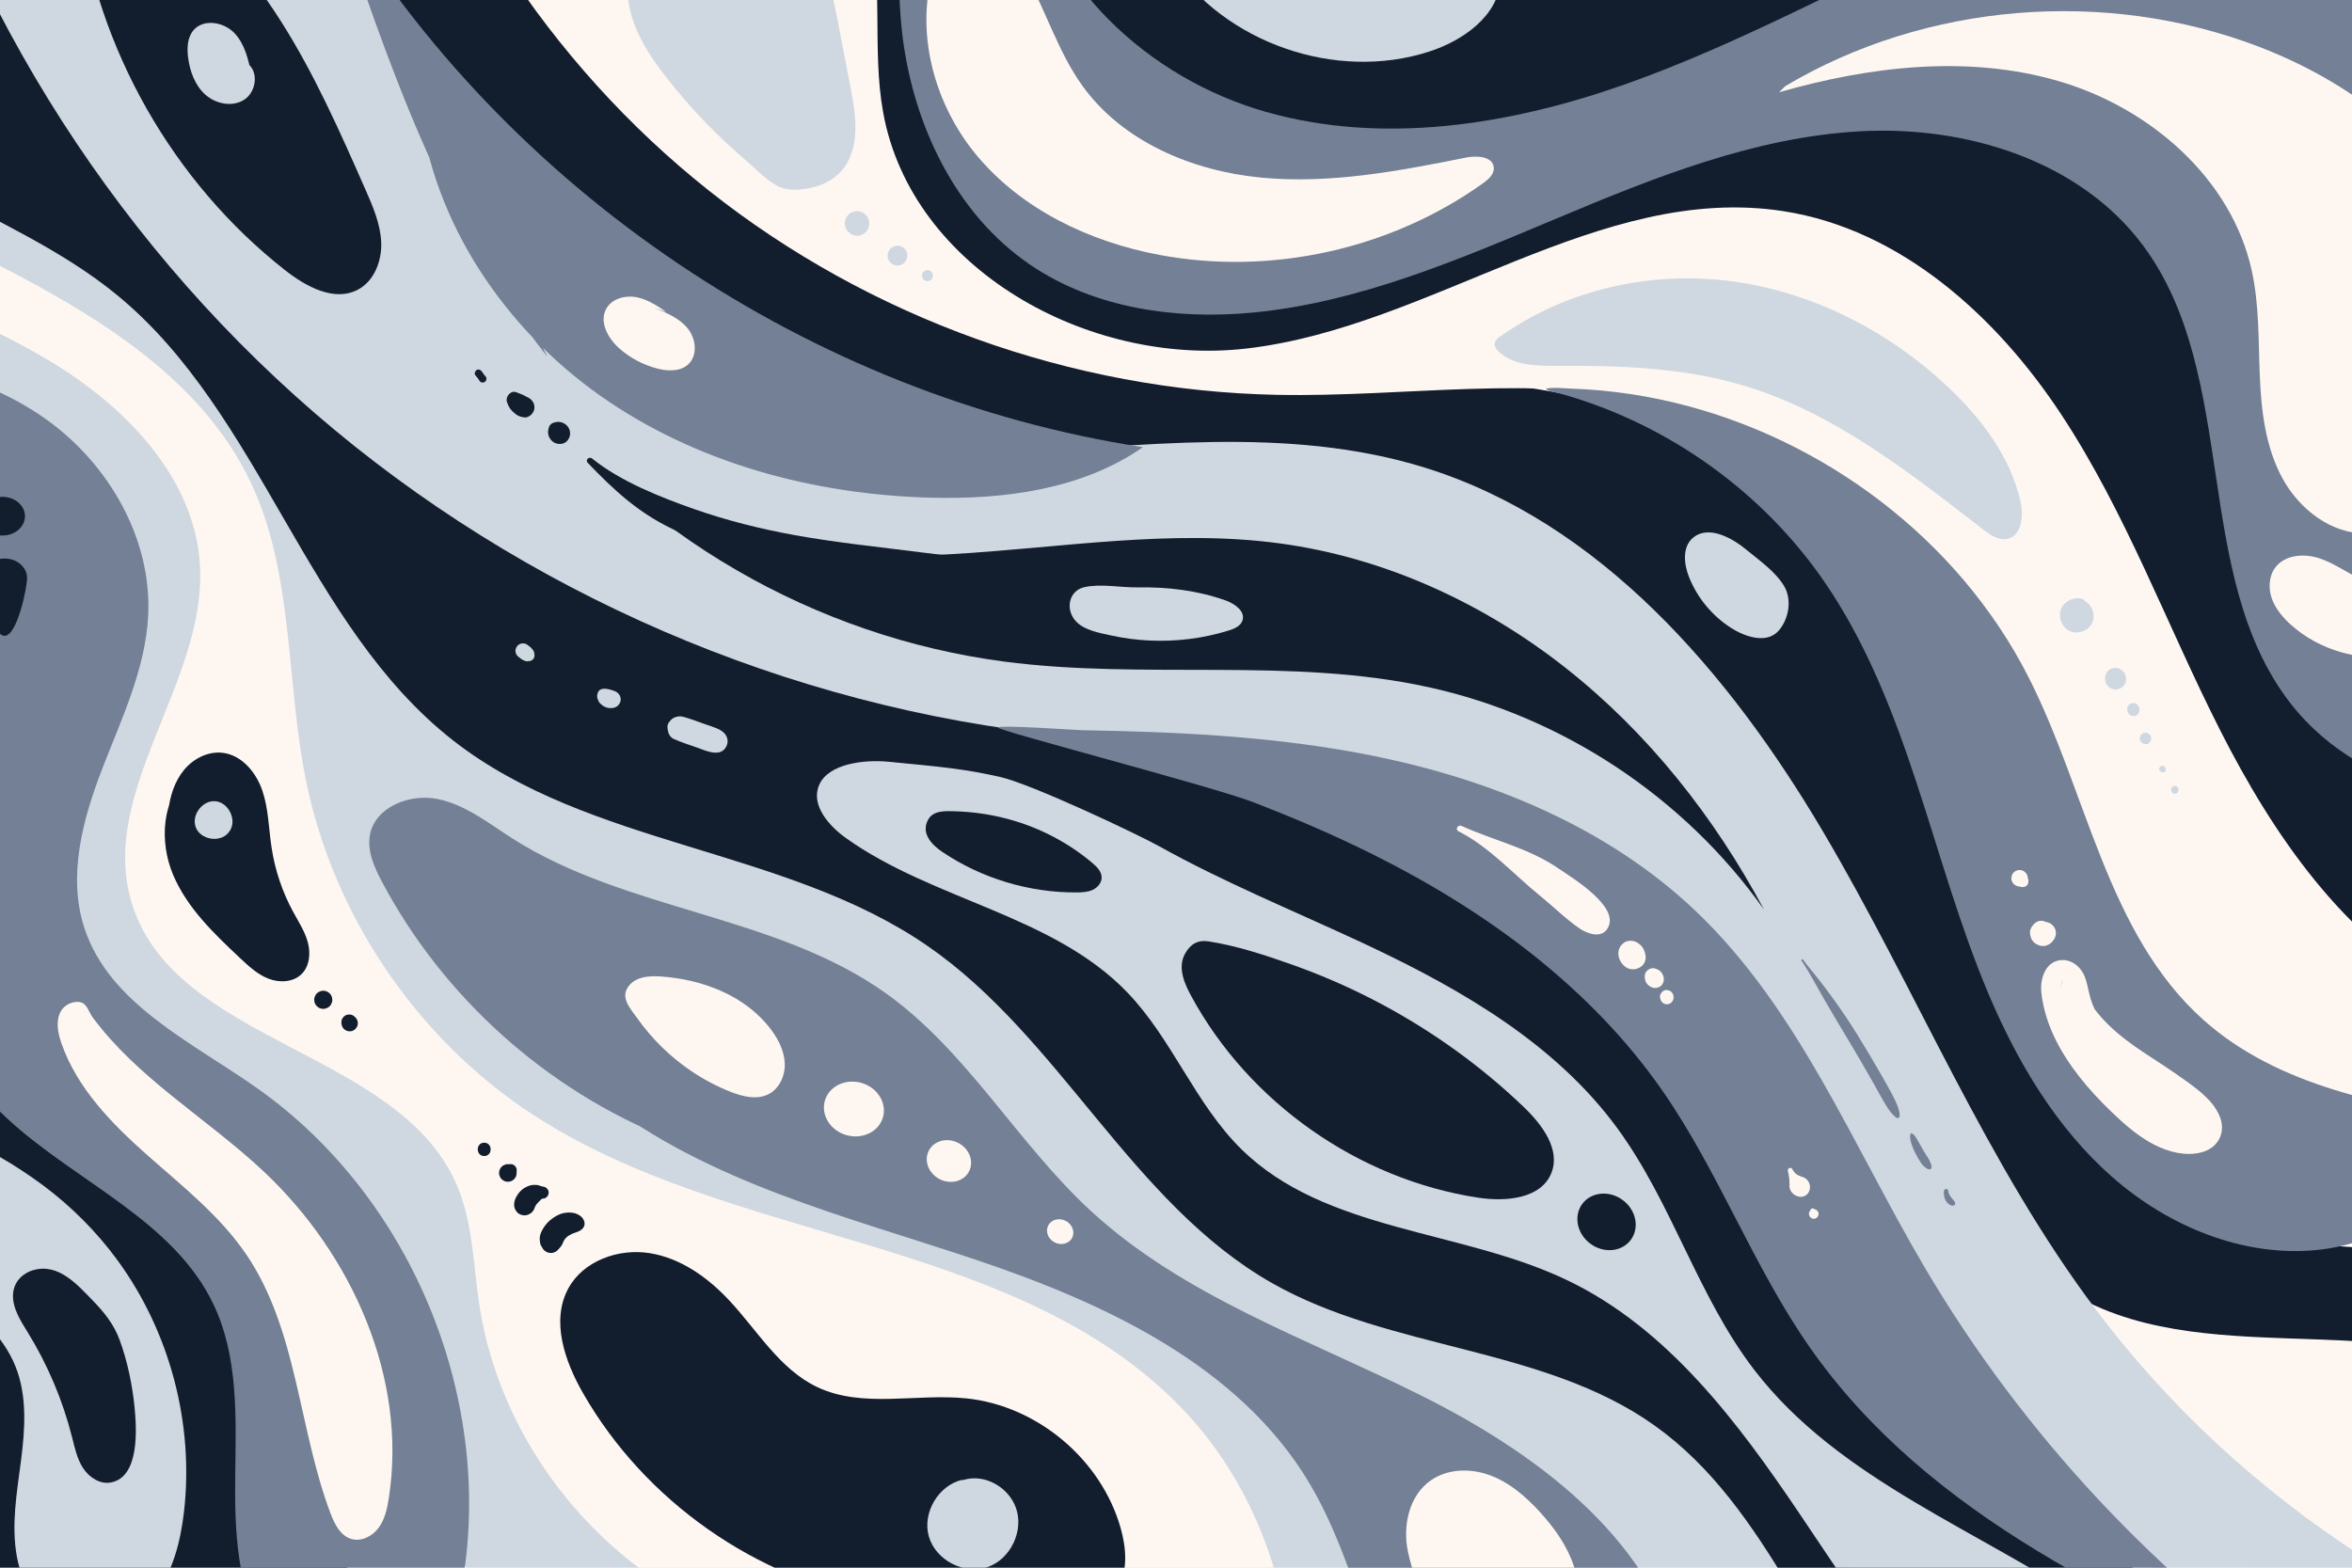 <svg xmlns="http://www.w3.org/2000/svg" xmlns:xlink="http://www.w3.org/1999/xlink" version="1.1" x="0px" y="0px" viewBox="0 0 750 500" style="enable-background:new 0 0 750 500;" xml:space="preserve" width="750px" height="500px">
<g id="BACKGROUND">
	<rect style="fill:#FFFFFF;" width="750" height="500"/>
</g>
<g id="OBJECTS">
	<g>
		<defs>
			<rect id="SVGID_1_" width="750" height="500"/>
		</defs>
		<clipPath id="SVGID_00000138558947535491504320000012531417893310032014_">
			<use xlink:href="#SVGID_1_" style="overflow:visible;"/>
		</clipPath>
		<g style="clip-path:url(#SVGID_00000138558947535491504320000012531417893310032014_);">
			<path style="fill: rgb(254, 247, 241);" d="M802.603,510.643c-28.202,7.261-59.121,3.355-84.631-10.692     c-25.51-14.047-45.343-38.086-54.286-65.801c-2.647-8.204-3.713-18.724,3.086-24.023c7.51-5.854,18.169-0.874,27.031,2.609     c12.176,4.786,25.604,6.345,38.553,4.477c9.545-1.377,19.011-4.584,28.603-3.583c14.376,1.5,26.204,12.235,34.273,24.227     c11.023,16.383,17.028,37.022,12.313,56.197c-4.715,19.175-21.822,35.751-41.564,36.156"/>
			<path style="fill: rgb(18, 29, 46);" d="M-34.812,346.543c3.743-9.675,15.623-13.223,25.988-13.636     c29.048-1.159,57.513,12.606,77.798,33.431s32.974,48.13,40.131,76.307c3.445,13.563,5.699,27.592,4.555,41.539     c-1.144,13.947-5.898,27.881-15.136,38.392c-17.449,19.853-48.299,23.798-73.138,14.762     c-24.838-9.036-44.378-28.759-59.809-50.218c-16.298-22.665-29.151-48.414-33.07-76.053c-3.92-27.64,1.846-57.336,19.324-79.105"/>
			<path style="fill: rgb(207, 216, 224);" d="M-22.802,138.785c-3.543-13.4-7.117-27.185-5.528-40.954c1.589-13.77,9.545-27.718,22.631-32.286     c11.415-3.984,24.364-0.06,34.165,7.018c9.801,7.078,17.134,16.966,24.61,26.467c55.393,70.391,126.502,127.056,201.886,175.435     s155.417,88.984,234.047,131.886c28.809,15.719,57.862,32.067,80.96,55.38c15.884,16.031,28.779,41.914,15.378,60.072     c-11.107,15.05-33.204,15.033-51.849,13.543c-61.362-4.903-122.723-9.807-184.085-14.71     c-20.638-1.649-41.946-3.488-60.208-13.242c-25.397-13.566-40.669-39.946-57.461-63.336     c-26.967-37.562-60.87-70.128-99.486-95.564c-20.144-13.268-42.149-25.147-56.459-44.565     c-14.31-19.418-17.965-49.509-0.557-66.207c-55.85-4.654-102.795-58.791-99.496-114.738"/>
			<path style="fill: rgb(207, 216, 224);" d="M31.32,198.214c-9.214-0.895-18.065,5.234-22.676,13.261c-4.611,8.027-5.668,17.605-5.627,26.862     c0.188,42.306,21.082,81.831,45.918,116.081c24.836,34.25,54.197,65.355,75.439,101.943     c17.59,30.298,31.367,66.121,62.185,82.785c32.939,17.81,77.25,5.337,100.738-23.826c23.488-29.163,27.451-71.024,15.7-106.578     c-11.751-35.554-37.473-65.192-67.382-87.721"/>
			<path style="fill: rgb(18, 29, 46);" d="M285.52,67.701c22.854,34.495,64.437,55.703,105.779,53.949     c47.291-2.007,90.126-31.405,137.408-33.611c35.496-1.656,71.425,13.182,95.408,39.403     c22.504,24.603,33.853,57.107,45.049,88.513c11.196,31.406,23.479,63.756,47.215,87.172     c23.736,23.416,62.261,35.264,91.208,18.717c24.125-13.791,35.122-42.555,40.913-69.734c9.368-43.968,9.745-90.192-1.987-133.59     c-11.732-43.397-35.924-83.814-70.674-112.334c-33.085-27.155-74.424-42.747-116.432-50.953s-85.024-9.434-127.809-10.638     c-15.083-0.424-30.166-0.849-45.25-1.273c-15.028-0.423-30.055-0.846-45.083-1.268c-15.028-0.423-30.055-0.846-45.083-1.269     c-15.083-0.424-30.166-0.849-45.25-1.273c-14.18-0.399-28.53-1.48-42.711-1.06c-8.076,0.239-16.44,1.678-23.361,6.081     c-6.007,3.822-10.204,9.648-12.892,16.166c-3.327,8.066-4.646,16.883-5.455,25.518c-1.16,12.384-0.94,24.779,1.301,37.036     c2.337,12.782,6.671,25.213,12.951,36.597c0.739,1.339,1.504,2.664,2.297,3.972C283.571,64.662,285.52,66.77,285.52,67.701z"/>
			<path style="fill: rgb(18, 29, 46);" d="M-56.325-40.058C-10.691-38.85,27.647-4.997,54.296,32.068     c26.649,37.064,46.369,79.456,78.369,112.012c55.015,55.971,136.586,74.073,212.528,93.878s157.135,48.476,198.668,115.068     c21.717,34.819,31.033,78.055,60.852,106.247c18.485,17.477,42.821,27.087,66.32,36.831     c23.499,9.744,47.565,20.565,64.427,39.613c16.862,19.047,24.517,48.61,11.31,70.352     c-49.145,12.241-104.441-4.812-138.155-42.606c-30.322-33.992-44.002-82.548-81.15-108.91     c-35.482-25.18-83.901-23.811-121.747-45.272c-44.868-25.443-67.587-78.423-110.072-107.674     c-45.427-31.277-107.575-31.458-151.065-65.377C97.502,199.511,83.492,132.051,37.369,94.138     C19.745,79.652-1.492,70.437-21.44,59.366C-41.387,48.295-60.962,34.44-71.612,14.265c-10.65-20.175-9.703-47.967,7.474-62.981"/>
			<path style="fill: rgb(18, 29, 46);" d="M43.599-82.963C83.43,18.748,172.994,99.601,278.237,128.852     c69.343,19.273,145.518,17.798,208.388,52.83c52.178,29.074,88.856,80.465,112.507,135.315     c15.495,35.936,28.788,77.176,62.899,96.359c44.707,25.142,107.154,1.114,148.437,31.554     c11.409,8.412,19.89,20.258,31.081,28.958c11.191,8.7,27.258,13.873,39.436,6.617c9.97-5.94,14.239-18.98,12.045-30.376     c-2.194-11.396-9.815-21.14-18.89-28.374c-52.079-41.515-137.063-4.991-191.374-43.54c-24.019-17.048-36.91-45.753-44.824-74.124     c-7.914-28.372-12.034-57.979-23.795-84.983c-20.954-48.11-66.826-84.534-118.434-94.039     c-53.539-9.861-109.207-0.693-161.756-14.914c-46.223-12.509-83.212-39.236-117.163-73.005     c-31.421-31.253-62.841-62.507-94.262-93.76C107.809-71.276,92.6-86.255,73.516-94.446s-43.209-8.121-58.731,5.675"/>
			<path style="fill: rgb(207, 216, 224);" d="M-35.744-88.965c21.5,85.138,69.722,163.321,136.153,220.746S251.177,225.61,338.53,234.566     c63.526,6.514,132.506,3.999,182.095,44.235c42.563,34.535,57.802,89.522,85.204,136.991     c50.096,86.782,154.954,138.471,254.295,125.351c-75.728-16.737-144.987-61.276-191.633-123.237     c-35.3-46.89-57.358-102.223-87.213-152.754c-29.855-50.532-70.96-98.652-127.02-116.031     c-43.811-13.582-90.902-6.719-136.704-4.259c-45.802,2.46-95.623-1.013-130.773-30.481     c-43.814-36.73-51.152-101.674-86.329-146.744C56.098-89.189-22.345-103.86-93.636-114.53"/>
			<path style="fill: rgb(254, 247, 241);" d="M121.335-100.988C137.419-37.65,174.776,20.089,225.958,60.72s115.89,63.915,181.226,65.213     c40.881,0.812,82.429-6.647,122.306,2.392c37.177,8.427,70.814,31.544,92.005,63.231c30.031,44.904,36.896,106.69,80.36,138.771     c26.393,19.481,61.923,23.441,94.041,16.77c32.118-6.671,61.42-22.932,88.819-40.97c-25.445,27.723-71.122,28.816-104.213,10.899     s-55.557-50.604-72.573-84.167c-17.016-33.563-29.978-69.339-50.697-100.752s-51.272-58.945-88.452-64.743     c-58.871-9.181-112.213,37.01-171.407,43.81c-50.336,5.782-106.639-25.353-115.735-75.197     c-3.766-20.634,0.462-42.342-5.082-62.572c-7.739-28.238-33.644-48.578-61.486-57.638c-27.842-9.06-57.745-8.711-87.021-8.272"/>
			<path style="fill: rgb(254, 247, 241);" d="M-98.302,12.591c19.947,32.993,56.72,51.179,91.14,68.547     c34.42,17.368,70.604,37.847,87.096,72.696c13.82,29.203,11.193,63.22,17.587,94.889c8.714,43.159,35.278,82.43,72.094,106.58     c63.079,41.377,151.173,38.596,204.941,91.511c41.782,41.119,49.9,112.096,18.48,161.586     c2.111-22.294-11.856-43.773-30.407-56.317c-18.551-12.544-41.054-17.661-63.157-21.259     c-22.103-3.599-44.655-5.994-65.568-14.001c-42.137-16.134-74.249-55.988-81.053-100.592     c-1.956-12.826-2.033-26.192-7.122-38.126c-18.445-43.248-90.081-45.135-103.734-90.126     c-10.773-35.498,23.679-70.247,21.79-107.295c-1.438-28.207-23.79-51.116-48.03-65.612c-24.24-14.496-51.652-23.548-74.531-40.11     s-41.272-44.197-35.331-71.809"/>
			<path style="fill: rgb(115, 128, 149);" d="M287.613,9.988c3.235,29.142,16.856,58.221,41.154,74.632     c20.362,13.752,46.202,17.404,70.663,15.081c33.7-3.2,65.41-16.783,96.621-29.891c31.211-13.107,63.291-26.078,97.092-27.934     c33.801-1.857,70.183,9.354,90.326,36.561c30.728,41.505,15.224,105.013,46.873,145.819     c23.882,30.792,70.038,38.479,106.259,24.107c36.22-14.372,62.871-46.887,78.499-82.583     c17.366-39.666,22.543-86.203,6.193-126.298c-21.338-52.328-76.597-85.479-132.695-92.297     c-56.098-6.818-112.721,9.069-164.379,31.979C588.713-5.09,554.644,14.049,518.014,26.959     c-36.63,12.91-76.969,19.329-114.331,8.723c-37.362-10.607-70.699-41.107-76.19-79.556c-1.385-9.7-1.069-20.146-5.588-29.098     c-2.285-4.527-5.685-7.912-10.541-9.573c-3.338-1.141-7.96-1.93-11.192-0.021c-5.452,3.22-4.67,12.925-5.396,18.271     c-0.717,5.282-2.193,10.429-3.283,15.641c-1.24,5.929-2.291,11.898-3.088,17.903c-1.593,11.997-2.172,24.155-1.219,36.23     C287.304,6.984,287.446,8.488,287.613,9.988z"/>
			<path style="fill: rgb(115, 128, 149);" d="M213.135,363.129c-38.824-15.436-71.831-45.047-91.375-81.974     c-2.461-4.65-4.778-9.838-3.766-15.001c1.739-8.877,12.741-13.117,21.603-11.303c8.862,1.815,16.208,7.733,23.836,12.596     c36.36,23.179,83.895,24.299,119.012,49.322c25.86,18.427,41.832,47.623,65.13,69.197c29.64,27.447,69.134,40.941,105.285,58.967     c36.151,18.027,72.217,44.45,82.736,83.453c3.974,14.736,3.452,31.891-6.418,43.533c-12.915,15.234-37.848,15.198-54.709,4.495     c-16.861-10.703-27.027-29.279-34.273-47.889c-7.246-18.61-12.386-38.223-22.599-55.386     c-22.339-37.539-65.092-57.486-106.507-71.378c-41.415-13.892-85.32-24.569-119.696-51.521"/>
			<path style="fill: rgb(115, 128, 149);" d="M-54.116,115.052c24.309-0.832,49.379,4.681,69.118,18.893     c19.739,14.212,33.368,37.835,32.253,62.132c-0.792,17.258-8.565,33.287-14.77,49.411c-6.205,16.124-10.95,34.062-5.585,50.485     c7.962,24.372,34.34,36.413,55.271,51.221c49.624,35.11,76.037,100.245,64.882,160.001c-2.043,10.944-5.783,22.49-14.8,29.02     c-14.775,10.698-37.127,1.969-46.989-13.377c-9.861-15.346-10.506-34.683-10.253-52.923c0.253-18.24,0.933-37.287-6.877-53.772     c-12.762-26.938-43.817-39.079-65.72-59.296c-28.922-26.695-41.253-70.046-30.711-107.967     c4.499-16.183,12.827-31.569,13.55-48.35c0.75-17.428-6.979-34.37-17.905-47.969c-10.926-13.599-24.915-24.35-38.76-34.963"/>
			<path style="fill: rgb(207, 216, 224);" d="M37.462,401.943c16.704,22.852,24.435,52.088,21.21,80.21c-1.102,9.607-3.587,19.396-9.594,26.974     c-6.006,7.578-16.177,12.445-25.526,9.975c-9.867-2.607-16.327-12.562-18.169-22.6c-1.842-10.038-0.025-20.332,1.289-30.452     c1.314-10.121,2.065-20.748-1.726-30.223c-4.074-10.181-12.829-17.659-21.56-24.292c-9-6.837-18.9-13.6-24.639-23.628     c-3.953-6.907-5.58-15.633,1.318-21.23c6.045-4.905,14.948-5.538,22.34-4.327c10.09,1.652,19.655,7.537,27.936,13.266     c9.248,6.398,17.573,14.14,24.557,22.958C35.773,399.68,36.629,400.803,37.462,401.943z"/>
			<path style="fill: rgb(207, 216, 224);" d="M436.861,301.848c29.8,14.08,59.345,31.355,78.832,57.936     c17.51,23.883,25.688,53.681,43.732,77.164c27.236,35.445,72.266,51.194,109.168,76.42c8.884,6.073,17.618,13.058,22.566,22.615     c4.948,9.557,5.197,22.269-1.989,30.28c-5.69,6.343-14.974,8.576-23.411,7.382c-8.437-1.194-16.163-5.377-23.193-10.192     c-29.274-20.045-48.771-51.056-68.597-80.479c-19.826-29.423-42.107-59.234-74.088-74.597     c-34.041-16.352-77.164-15.398-104.077-41.891c-14.665-14.436-21.974-34.962-36.201-49.83     c-23.76-24.831-61.849-29.397-89.832-49.35c-5.583-3.981-11.284-10.611-8.58-16.913c2.992-6.973,14.674-8.178,22.226-7.435     c16.688,1.642,23.161,2.116,35.292,4.788c10.005,2.203,43.949,18.268,51.017,22.208c10.2,5.685,20.733,10.746,31.344,15.612     c10.593,4.857,21.273,9.522,31.842,14.432C434.229,300.61,435.546,301.226,436.861,301.848z"/>
			<path style="fill: rgb(254, 247, 241);" d="M567.293,29.432c28.981-8.304,60.225-12.006,89.165-3.56c28.94,8.446,55.026,30.894,61.549,60.327     c2.437,10.995,2.125,22.379,2.591,33.631c0.466,11.252,1.822,22.806,7.207,32.697c5.385,9.891,15.6,17.834,26.86,17.622     c9.333-0.175,17.793-5.786,24.147-12.624c20.674-22.249,22.604-57.918,9.26-85.201c-13.344-27.283-39.547-46.641-67.919-57.479     C671.403-3.779,614.14,0.787,569.291,27.468L567.293,29.432z"/>
			<path style="fill: rgb(254, 247, 241);" d="M299.139,14.164c-2.039-6.778-4.1-13.841-2.991-20.832c1.11-6.991,6.397-13.861,13.461-14.317     c7.847-0.506,13.975,6.594,17.777,13.476c6.3,11.406,10.124,24.192,17.711,34.785c12.824,17.907,35.036,27.231,56.959,29.356     c21.923,2.125,43.917-2.059,65.512-6.39c3.466-0.695,8.468-0.339,8.771,3.184c0.182,2.116-1.701,3.778-3.428,5.014     c-29.448,21.074-67.624,29.528-103.216,22.857c-22.237-4.168-43.929-14.477-58.369-31.893     c-14.44-17.417-20.495-42.508-12.102-63.518"/>
			<path style="fill: rgb(18, 29, 46);" d="M320.144,210.994c44.951,5.911,91.274-1.546,135.551,8.208     c42.692,9.405,81.556,35.205,106.798,70.897c-15.786-29.527-36.969-56.376-63.268-77.097     c-26.299-20.722-57.812-35.169-90.99-39.671c-34.968-4.744-70.359,1.499-105.593,3.454c-15.254,0.847-30.626,0.76-45.791-1.251     c-14.979-1.986-29.822-5.91-43.294-12.864c-1.616-0.834-6.053-4.203-8.038-2.285c-1.341,1.296,4.571,4.862,5.735,5.745     c6.023,4.571,12.274,8.84,18.719,12.793c12.892,7.906,26.561,14.545,40.744,19.796c14.181,5.25,28.877,9.113,43.816,11.465     C316.399,210.477,318.27,210.747,320.144,210.994z"/>
			<path style="fill: rgb(18, 29, 46);" d="M90.913,86.181c6.668,5.234,15.663,10.16,23.17,6.223c5.242-2.749,7.707-9.161,7.474-15.076     c-0.233-5.915-2.659-11.494-5.045-16.911c-8.059-18.29-16.161-36.66-26.864-53.539C78.944-10.002,65.45-25.464,48.467-36.003     c-5.136-3.187-11.395-6.284-17.57-4.472c-4.297,1.261-7.675,4.222-6.806,8.901c0.907,4.882,2.155,9.768,3.164,14.642     c1.158,5.592,2.594,11.127,4.297,16.579C34.93,10.47,39.354,20.966,44.72,30.954C50.108,40.982,56.445,50.5,63.633,59.327     c7.185,8.824,15.221,16.958,23.993,24.206C88.711,84.43,89.806,85.312,90.913,86.181z"/>
			<path style="fill: rgb(18, 29, 46);" d="M348.342,275.248c1.443,1.222,2.947,2.737,2.951,4.629c0.003,1.715-1.308,3.219-2.865,3.938     c-1.557,0.719-3.325,0.802-5.04,0.815c-15.181,0.114-30.364-4.464-42.952-12.949c-3.416-2.303-6.883-6.004-4.432-10.332     c1.668-2.946,5.635-2.684,8.547-2.595c10.162,0.31,20.157,2.66,29.317,7.1C339.056,268.368,343.94,271.52,348.342,275.248z"/>
			<path style="fill: rgb(18, 29, 46);" d="M485.913,353.094c5.831,5.591,11.773,13.5,8.793,21.008c-3.278,8.256-14.524,9.226-23.307,7.892     c-38.177-5.8-73.063-30.287-91.492-64.22c-2.216-4.08-4.514-9.189-1.99-13.661c1.718-3.045,4.066-4.406,7.5-3.869     c8.928,1.396,17.893,4.347,26.391,7.346c8.801,3.106,17.391,6.81,25.694,11.071c8.303,4.261,16.32,9.08,23.976,14.419     c7.693,5.365,15.02,11.254,21.901,17.626C484.229,351.494,485.074,352.29,485.913,353.094z"/>
			<path style="fill: rgb(18, 29, 46);" d="M517.445,382.741c4.277,3.164,5.436,8.848,2.589,12.696c-2.847,3.848-8.622,4.402-12.898,1.238     c-4.277-3.164-5.436-8.849-2.589-12.696C507.393,380.131,513.168,379.577,517.445,382.741z"/>
			<path style="fill: rgb(254, 247, 241);" d="M274.63,345.363c5.122,1.436,8.228,6.336,6.936,10.945c-1.292,4.609-6.492,7.181-11.615,5.745     c-5.123-1.436-8.228-6.336-6.936-10.945C264.307,346.499,269.507,343.927,274.63,345.363z"/>
			
				<ellipse transform="matrix(0.462 -0.887 0.887 0.462 -165.492 467.614)" style="fill: rgb(254, 247, 241);" cx="302.512" cy="370.153" rx="6.494" ry="7.218"/>
			<path style="fill: rgb(254, 247, 241);" d="M339.849,389.396c2.102,1.094,3.007,3.513,2.023,5.404c-0.984,1.891-3.485,2.537-5.587,1.443     c-2.102-1.094-3.007-3.513-2.023-5.404C335.247,388.948,337.748,388.302,339.849,389.396z"/>
			<path style="fill: rgb(115, 128, 149);" d="M133.74,33.938c4.417,37.055,27.098,70.677,57.579,92.205     c30.481,21.529,68.113,31.603,105.417,32.586c23.592,0.622,48.335-2.633,67.71-16.109     C258.596,126.363,161.358,60.859,106.522-31.127c17.053,50.903,34.714,102.949,68.095,144.992"/>
			<path style="fill: rgb(115, 128, 149);" d="M437.316,240.953c38.059,7.605,75.463,22.972,103.546,49.761     c32.607,31.104,49.885,74.445,72.737,113.284c31.397,53.363,74.681,99.688,125.792,134.63     c-60.664-26.141-124.48-54.783-162.316-108.931c-18.053-25.835-29.035-56.069-47.044-81.935     c-22.797-32.744-56.015-57.127-91.696-74.979c-12.664-6.336-25.693-11.92-38.909-16.996c-13.187-5.066-81.696-22.847-81.19-23.75     c0.501-0.894,25.591,0.839,26.75,0.858c14.668,0.248,29.338,0.707,43.972,1.769c14.543,1.055,29.054,2.709,43.401,5.339     C434.014,240.307,435.666,240.623,437.316,240.953z"/>
			<path style="fill: rgb(115, 128, 149);" d="M646.754,215.783c18.765,36.797,25.002,81.845,55.764,109.411     c23.908,21.424,57.504,27.357,89.205,32.419c-6.711,22.752-29.399,38.765-53.009,41.068c-23.61,2.303-47.343-7.607-65.16-23.268     c-17.817-15.661-30.255-36.624-39.489-58.475c-9.234-21.851-15.517-44.808-22.941-67.338     c-7.424-22.53-16.132-44.92-29.629-64.428c-8.208-11.864-18.185-22.487-29.427-31.523c-11.313-9.093-23.912-16.588-37.316-22.158     c-3.713-1.543-7.487-2.938-11.312-4.178c-1.913-0.62-3.837-1.201-5.774-1.743c-1.462-0.409-3.635-0.585-4.803-1.597     c2.684-0.532,5.951-0.099,8.704-0.001c3.1,0.11,6.198,0.312,9.286,0.603c6.134,0.577,12.234,1.506,18.264,2.767     c11.995,2.508,23.711,6.331,34.904,11.317c11.284,5.027,22.041,11.237,32.037,18.494c9.915,7.199,19.085,15.433,27.256,24.566     c8.219,9.187,15.426,19.286,21.344,30.103C645.378,213.133,646.076,214.453,646.754,215.783z"/>
			<path style="fill: rgb(207, 216, 224);" d="M550.65,89.512c26.143,3.089,50.827,15.521,70.073,33.483     c10.874,10.149,20.359,22.555,23.598,37.072c1.008,4.517,0.395,10.702-4.106,11.778c-2.833,0.678-5.581-1.209-7.884-2.993     c-23.67-18.345-47.852-37.423-76.562-45.943c-19.322-5.734-39.758-6.372-59.912-6.226c-5.679,0.041-12.41-0.085-17.076-3.797     c-1.018-0.81-2.417-2.011-2.132-3.468c0.294-1.502,2.227-2.432,3.372-3.217c2.804-1.92,5.714-3.685,8.708-5.291     c5.992-3.215,12.322-5.793,18.839-7.731c6.537-1.943,13.264-3.244,20.051-3.902c6.823-0.661,13.71-0.674,20.535-0.031     C548.988,89.326,549.82,89.414,550.65,89.512z"/>
			<path style="fill: rgb(207, 216, 224);" d="M664.667,191.619c2.538,1.224,3.694,4.679,2.425,7.195c-1.269,2.516-4.709,3.644-7.233,2.391     c-2.524-1.253-3.708-4.65-2.533-7.211c1.175-2.561,4.497-3.881,7.119-2.848"/>
			<path style="fill: rgb(207, 216, 224);" d="M212.614,24.875c-5.517-7.043-10.644-14.808-12.094-23.636     c-2.155-13.12,5.073-27.238,16.977-33.16c11.905-5.922,27.525-3.17,36.689,6.464c8.218,8.64,10.813,21.038,13.066,32.748     c1.32,6.861,2.639,13.722,3.959,20.582c1.6,8.318,3.043,17.567-1.469,24.737c-2.628,4.176-7.108,6.594-11.87,7.445     c-3.556,0.635-7.232,0.86-10.466-1.004c-3.47-1.999-6.369-5.17-9.4-7.748c-4.405-3.746-8.631-7.702-12.661-11.849     C220.847,34.825,216.594,29.957,212.614,24.875z"/>
			<path style="fill: rgb(18, 29, 46);" d="M280.197,510.478c-39.051-6.812-74.563-31.718-94.266-66.116     c-5.855-10.221-10.326-23.103-4.696-33.451c4.8-8.822,16.012-12.811,25.93-11.232s18.566,7.778,25.416,15.123     c9.01,9.662,16.071,21.927,28.006,27.59c14.493,6.877,31.616,1.962,47.573,3.612c22.649,2.342,43.041,19.511,49.209,41.429     c1.794,6.376,2.361,13.604-1.041,19.287c-2.722,4.548-7.564,7.394-12.444,9.462c-24.532,10.398-55.115,4.387-73.887-14.522"/>
			<path style="fill: rgb(18, 29, 46);" d="M70.751,296.529c-11.994-8.282-18.835-23.463-17.095-37.934c0.562-4.675,2.015-9.368,5.007-13.005     c2.991-3.637,7.703-6.058,12.377-5.486c6.091,0.746,10.64,6.246,12.616,12.055c1.976,5.809,2.016,12.07,2.934,18.137     c1.087,7.188,3.437,14.184,6.91,20.571c1.725,3.171,3.745,6.246,4.673,9.735c0.927,3.488,0.535,7.603-2.055,10.117     c-2.682,2.602-7.03,2.779-10.511,1.42c-3.481-1.359-6.298-3.974-9.022-6.532c-8.379-7.867-16.975-16.078-21.417-26.679     c-4.442-10.601-3.596-24.318,5.084-31.853"/>
			<path style="fill: rgb(254, 247, 241);" d="M84.2,373.733c28.139,26.491,45.725,65.905,39.782,104.092c-0.516,3.318-1.252,6.725-3.236,9.433     c-1.985,2.708-5.53,4.536-8.745,3.569c-3.488-1.049-5.336-4.777-6.621-8.185c-10.244-27.174-10.511-58.397-26.785-82.449     c-8.437-12.469-20.511-21.916-31.774-31.906c-11.263-9.99-22.214-21.223-27.192-35.431c-1.161-3.313-1.939-7.119-0.295-10.221     c1.15-2.171,4.039-3.569,6.455-2.954c1.965,0.5,2.618,3.252,3.72,4.745c3.513,4.76,7.507,9.146,11.758,13.254     c8.614,8.324,18.226,15.512,27.578,22.967C74.103,364.838,79.3,369.121,84.2,373.733z"/>
			<path style="fill: rgb(254, 247, 241);" d="M232.875,348.193c3.918,1.554,8.478,2.696,12.225,0.766c3.45-1.777,5.278-5.88,5.143-9.759     c-0.135-3.879-1.945-7.527-4.247-10.651c-7.997-10.851-21.792-16.182-35.239-17.113c-3.964-0.274-8.815,0.044-10.897,4.046     c-1.696,3.259,1.531,6.715,3.293,9.201c4.743,6.693,10.671,12.504,17.489,17.069     C224.478,344.321,228.583,346.491,232.875,348.193z"/>
			<path style="fill: rgb(254, 247, 241);" d="M730.517,199.263c-2.587-2.333-4.927-5.076-6.084-8.362c-1.157-3.286-0.963-7.192,1.15-9.961     c3.121-4.091,9.292-4.476,14.166-2.826c4.874,1.65,9.06,4.865,13.776,6.922c5.577,2.432,11.835,3.205,17.033,6.51     c3.785,2.407,7.582,6.727,4.854,11.303c-5.379,9.023-20.548,7.564-28.972,5.138C740.575,206.299,735.057,203.356,730.517,199.263     z"/>
			<path style="fill: rgb(254, 247, 241);" d="M208.564,98.167c3.928,1.574,8.029,3.273,10.706,6.551c2.677,3.277,3.297,8.649,0.176,11.507     c-2.52,2.308-6.422,2.192-9.735,1.353c-4.481-1.135-8.686-3.346-12.161-6.394c-3.629-3.182-6.561-8.451-4.246-12.686     c1.745-3.194,5.927-4.386,9.509-3.739c3.581,0.647,6.711,2.736,9.725,4.777"/>
			<path style="fill: rgb(207, 216, 224);" d="M373.241-12.249c17.344,25.998,52.754,38.318,82.49,28.699     c10.88-3.519,22.042-11.419,22.808-22.829c0.755-11.244-9.048-20.568-19.369-25.094c-21.428-9.396-46.067-5.435-69.097-1.305"/>
			<path style="fill: rgb(18, 29, 46);" d="M7.957,164.635c0,3.406-3.209,6.167-7.167,6.167c-3.958,0-7.167-2.761-7.167-6.167     c0-3.406,3.209-6.167,7.167-6.167C4.749,158.468,7.957,161.229,7.957,164.635z"/>
			<path style="fill: rgb(18, 29, 46);" d="M8.624,184.301c0,3.406-3.209,18.5-7.167,18.5s-7.167-15.094-7.167-18.5     c0-3.406,3.209-6.167,7.167-6.167S8.624,180.896,8.624,184.301z"/>
			<g>
				<g>
					<path style="fill: rgb(115, 128, 149);" d="M574.448,306.384c2.734,4.023,4.973,8.423,7.418,12.634c2.495,4.298,5.039,8.569,7.603,12.827       c2.524,4.193,4.979,8.429,7.4,12.682c1.21,2.126,2.352,4.295,3.582,6.408c1.144,1.965,2.417,4.213,4.286,5.567       c0.431,0.312,1.061-0.107,1.046-0.6c-0.068-2.318-1.306-4.681-2.35-6.709c-1.082-2.103-2.291-4.151-3.457-6.207       c-2.453-4.328-5.006-8.596-7.624-12.826c-2.578-4.167-5.307-8.251-8.203-12.203c-1.404-1.915-2.824-3.815-4.284-5.688       c-1.624-2.082-3.361-4.04-4.905-6.186C574.741,305.779,574.231,306.064,574.448,306.384L574.448,306.384z"/>
				</g>
			</g>
			<g>
				<g>
					<path style="fill: rgb(115, 128, 149);" d="M609.257,361.62c-0.347,0.977-0.089,2.092,0.253,3.164c0.352,1.106,0.811,2.204,1.354,3.229       c0.51,0.964,1.05,1.923,1.661,2.827c0.357,0.528,0.757,1.02,1.264,1.408c0.413,0.316,0.95,0.747,1.502,0.726       c0.28-0.01,0.513-0.186,0.595-0.453c0.146-0.474-0.063-1.057-0.229-1.503c-0.202-0.544-0.44-1.065-0.763-1.563       c-0.596-0.918-1.186-1.836-1.722-2.791c-0.518-0.923-1.044-1.843-1.573-2.761c-0.277-0.482-0.534-0.982-0.866-1.43       c-0.155-0.209-0.319-0.396-0.513-0.565c-0.061-0.026-0.122-0.052-0.183-0.077c0.049-0.029,0.047-0.06-0.004-0.092       c-0.12-0.126-0.223-0.179-0.386-0.278C609.491,361.366,609.313,361.462,609.257,361.62L609.257,361.62z"/>
				</g>
			</g>
			<g>
				<g>
					<path style="fill: rgb(115, 128, 149);" d="M619.87,379.912c-0.096,0.964,0.056,2.038,0.517,2.895c0.238,0.443,0.556,0.838,0.936,1.167       c0.214,0.186,0.352,0.25,0.608,0.356c-0.041-0.017-0.081-0.034-0.121-0.051c0.034,0.019,0.069,0.038,0.103,0.056       c0.044,0.023,0.087,0.045,0.132,0.066c0.383,0.182,0.753,0.181,1.135,0.004c0.175-0.081,0.329-0.339,0.306-0.533       c-0.038-0.315-0.129-0.598-0.348-0.841c-0.038-0.042-0.083-0.085-0.124-0.124c-0.09-0.086,0.018,0.014,0.033,0.056       c-0.049-0.139-0.189-0.284-0.286-0.387c-0.136-0.144-0.265-0.292-0.397-0.44c0.292,0.327-0.161-0.206-0.108-0.142       c-0.025-0.03-0.051-0.059-0.076-0.09c-0.019-0.023-0.037-0.046-0.056-0.069c-0.047-0.059-0.025-0.03,0.067,0.087       c-0.015-0.042-0.062-0.085-0.087-0.121c-0.223-0.321-0.445-0.65-0.611-1.005c-0.021-0.045-0.096-0.163,0.001,0.011       c-0.024-0.042-0.037-0.093-0.054-0.138c-0.035-0.093-0.061-0.186-0.085-0.282c-0.023-0.095-0.042-0.191-0.059-0.287       c-0.014-0.081-0.013-0.109-0.003-0.011c-0.006-0.059-0.012-0.118-0.017-0.178c-0.03-0.366-0.302-0.721-0.703-0.703       C620.161,379.227,619.909,379.518,619.87,379.912L619.87,379.912z"/>
				</g>
			</g>
			<g>
				<g>
					<path style="fill: rgb(254, 247, 241);" d="M465.059,265.116c9.82,4.961,17.717,13.873,26.217,20.745       c4.145,3.351,8.092,7.335,12.493,10.322c2.238,1.519,6.519,3.1,8.59,0.308c5.087-6.855-11.048-16.512-15.348-19.469       c-9.563-6.576-20.56-8.894-30.959-13.606C464.919,262.902,463.913,264.537,465.059,265.116L465.059,265.116z"/>
				</g>
			</g>
			<g>
				<g>
					<path style="fill: rgb(254, 247, 241);" d="M516.161,305.098c0.298,1.413,1.353,2.872,2.598,3.563c2.518,1.397,6.171-0.326,6.003-3.445       c-0.077-1.44-0.702-3.094-1.892-4.024c-0.723-0.565-1.365-0.978-2.305-1.104c-0.856-0.115-1.812-0.006-2.56,0.476       C516.441,301.573,515.778,303.286,516.161,305.098L516.161,305.098z"/>
				</g>
			</g>
			<g>
				<g>
					<path style="fill: rgb(254, 247, 241);" d="M524.518,312.184c0.138,0.835,0.505,1.559,1.174,2.099c0.833,0.673,1.711,1.013,2.793,0.738       c0.48-0.122,0.905-0.323,1.258-0.676c0.982-0.982,1.054-2.513,0.379-3.687c-0.304-0.529-0.714-0.998-1.248-1.31       c-0.312-0.182-0.729-0.306-1.081-0.44c-0.865-0.328-1.967,0.061-2.591,0.685C524.478,310.319,524.359,311.219,524.518,312.184       L524.518,312.184z"/>
				</g>
			</g>
			<g>
				<g>
					<path style="fill: rgb(254, 247, 241);" d="M530.461,316.011c-0.022,0.015-0.043,0.029-0.065,0.044c-0.795,0.535-1.26,1.473-0.99,2.433       c0.074,0.264,0.188,0.528,0.32,0.768c0.434,0.786,1.519,1.253,2.388,0.972c0.897-0.29,1.54-1.077,1.552-2.039       c0.004-0.281-0.045-0.572-0.106-0.846c-0.1-0.45-0.419-0.846-0.772-1.119c-0.407-0.314-0.792-0.405-1.305-0.463       C531.165,315.725,530.729,315.831,530.461,316.011L530.461,316.011z"/>
				</g>
			</g>
			<g>
				<g>
					<path style="fill: rgb(254, 247, 241);" d="M570.101,373.451c0.201,0.875,0.391,1.691,0.468,2.589c0.076,0.881-0.032,1.754,0.262,2.605       c0-0.487,0-0.974,0-1.461c-1.229,3.087,3.074,6.023,5.446,3.704c1.003-0.98,1.149-2.747,0.458-3.929       c-0.863-1.475-2.371-1.951-3.985-1.694c0.706,0.092,1.411,0.185,2.117,0.277c-0.58-0.396-1.263-0.535-1.85-0.917       c-0.707-0.461-1.089-1.054-1.503-1.77C571.067,372.08,569.906,372.607,570.101,373.451L570.101,373.451z"/>
				</g>
			</g>
			<g>
				<g>
					<path style="fill: rgb(254, 247, 241);" d="M577.294,386.315c0.017,0.099,0.033,0.198,0.05,0.298c0.067-0.253,0.133-0.505,0.2-0.758       c-0.088,0.076-0.176,0.151-0.263,0.226c-0.76,0.654-0.486,1.931,0.31,2.401c0.022,0.013,0.044,0.026,0.066,0.039       c0.404,0.239,0.878,0.253,1.303,0.074c0.441-0.186,0.685-0.507,0.848-0.949c0.01-0.026,0.019-0.052,0.029-0.078       c0.357-0.965-0.556-1.913-1.475-1.936c-0.089-0.002-0.178-0.004-0.268-0.007c0.224,0.129,0.448,0.257,0.672,0.386       c-0.048-0.086-0.097-0.172-0.145-0.258c-0.176-0.312-0.584-0.439-0.907-0.297C577.363,385.612,577.232,385.947,577.294,386.315       L577.294,386.315z"/>
				</g>
			</g>
			<g>
				<g>
					<path style="fill: rgb(18, 29, 46);" d="M187.421,147.629c8.258,8.589,16.013,15.828,26.897,21.022       c10.674,5.093,21.913,8.537,33.504,10.812c13.165,2.584,26.521,3.958,39.88,5.052c13.762,1.127,27.799,3.439,41.595,2.811       c1.615-0.074,2.617-2.532,0.899-3.319c-11.522-5.282-24.362-6.294-36.795-7.882c-13.275-1.696-26.63-3.038-39.806-5.417       c-10.916-1.971-21.786-4.672-32.256-8.351c-10.891-3.826-23.487-8.819-32.526-16.119       C187.847,145.456,186.523,146.695,187.421,147.629L187.421,147.629z"/>
				</g>
			</g>
			<g>
				<g>
					<path style="fill: rgb(18, 29, 46);" d="M151.558,119.652c0.439,0.571,0.993,1.143,1.333,1.778c0.34,0.633,1.214,0.755,1.756,0.335       c0.555-0.429,0.636-1.278,0.121-1.784c-0.366-0.359-0.791-1.05-1.146-1.536c-0.368-0.503-1.054-0.804-1.635-0.429       C151.499,118.331,151.151,119.122,151.558,119.652L151.558,119.652z"/>
				</g>
			</g>
			<g>
				<g>
					<path style="fill: rgb(18, 29, 46);" d="M161.639,128.131c0.349,1.144,0.878,2.183,1.737,3.03c0.302,0.298,0.624,0.572,0.957,0.835       c0.895,0.706,1.734,0.999,2.879,1.134c1.25,0.147,2.511-0.935,2.956-1.988c0.516-1.223,0.226-2.562-0.669-3.533       c-0.58-0.629-1.149-0.873-1.906-1.212c0.701,0.314-0.389-0.213-0.508-0.272c-0.311-0.19-0.641-0.341-0.989-0.454       c-0.31-0.13-0.326-0.136-0.05-0.017c-0.459-0.189-0.915-0.37-1.376-0.551C162.898,124.403,161.131,126.465,161.639,128.131       L161.639,128.131z"/>
				</g>
			</g>
			<g>
				<g>
					<path style="fill: rgb(18, 29, 46);" d="M174.956,136.88c0,0.041,0.001,0.082,0.001,0.123c0.103-0.379,0.205-0.759,0.308-1.138       c-0.304,0.453-0.402,0.972-0.405,1.508c0.124-0.458,0.248-0.916,0.372-1.374c-1.035,1.779-0.307,4.192,1.506,5.16       c1.284,0.685,3.066,0.599,4.101-0.529c1.048-1.141,1.263-2.726,0.529-4.101c-0.968-1.814-3.384-2.54-5.16-1.506       c0.458-0.124,0.916-0.248,1.374-0.372c-0.536,0.002-1.055,0.1-1.508,0.405c0.379-0.103,0.759-0.205,1.138-0.308       c-0.041,0-0.082-0.001-0.124-0.001C175.942,134.74,174.948,135.732,174.956,136.88L174.956,136.88z"/>
				</g>
			</g>
			<g>
				<g>
					<path style="fill: rgb(207, 216, 224);" d="M671.287,216.21c-0.006,0.085-0.012,0.169-0.018,0.254c0.151-0.558,0.302-1.116,0.453-1.674       c-0.011,0.015-0.021,0.029-0.032,0.044c-0.114,0.269-0.227,0.538-0.341,0.807c-0.141,0.449-0.161,0.899-0.06,1.348       c0.001,0.305,0.078,0.59,0.231,0.853c0.08,0.286,0.225,0.535,0.435,0.746c0.238,0.368,0.555,0.658,0.948,0.871       c0.269,0.114,0.538,0.227,0.807,0.341c0.3,0.04,0.599,0.081,0.899,0.121c0.466,0.018,0.9-0.079,1.303-0.291       c0.286-0.08,0.535-0.225,0.746-0.435c0.254-0.15,0.456-0.352,0.606-0.606c0.299-0.326,0.5-0.71,0.605-1.15       c0.04-0.3,0.081-0.599,0.121-0.899c-0.04-0.3-0.081-0.599-0.121-0.899c-0.114-0.269-0.227-0.538-0.341-0.807       c-0.213-0.394-0.503-0.71-0.871-0.949c-0.326-0.299-0.71-0.501-1.15-0.605c-0.013-0.005-0.027-0.01-0.04-0.014       c0.661,0.508,1.321,1.016,1.982,1.524c-0.052-0.069-0.105-0.138-0.157-0.207c-0.168-0.217-0.336-0.435-0.504-0.652       c-0.292-0.314-0.638-0.536-1.037-0.666c-0.251-0.146-0.523-0.219-0.813-0.22c-0.428-0.096-0.857-0.077-1.285,0.058       c-0.257,0.108-0.513,0.217-0.77,0.325c-0.217,0.168-0.435,0.336-0.652,0.504c-0.314,0.292-0.536,0.638-0.666,1.037       C671.363,215.353,671.27,215.767,671.287,216.21L671.287,216.21z"/>
				</g>
			</g>
			<g>
				<g>
					<path style="fill: rgb(207, 216, 224);" d="M678.363,226.664c0.019,0.068,0.038,0.136,0.057,0.204c0.054,0.192,0.103,0.346,0.218,0.543       c0.265,0.453,0.684,0.75,1.181,0.901c0.171,0.023,0.342,0.046,0.513,0.069c0.266,0.01,0.514-0.045,0.744-0.166       c0.164-0.046,0.305-0.129,0.426-0.248c0.21-0.136,0.376-0.317,0.497-0.542c0.103-0.141,0.172-0.302,0.207-0.481       c0.093-0.346,0.093-0.692,0-1.038c-0.011-0.029-0.023-0.058-0.034-0.087c-0.024-0.062-0.049-0.124-0.073-0.186       c-0.06-0.252-0.176-0.472-0.347-0.659c-0.137-0.211-0.318-0.377-0.544-0.499c-0.222-0.142-0.463-0.218-0.72-0.23       c-0.258-0.058-0.515-0.046-0.773,0.035c-0.154,0.065-0.309,0.13-0.463,0.195c-0.291,0.172-0.523,0.404-0.695,0.695       c-0.065,0.154-0.13,0.309-0.195,0.463C678.27,225.977,678.27,226.32,678.363,226.664L678.363,226.664z"/>
				</g>
			</g>
			<g>
				<g>
					<path style="fill: rgb(207, 216, 224);" d="M684.621,237.236c0.029-0.012,0.059-0.024,0.088-0.036c-0.344-0.045-0.688-0.09-1.033-0.135       c0.032,0.023,0.064,0.046,0.096,0.069c0.105,0.075,0.159,0.103,0.335,0.152c0.222,0.06,0.444,0.06,0.665,0       c0.053-0.013,0.103-0.034,0.151-0.063c0.153-0.05,0.286-0.135,0.397-0.255c0.083-0.07,0.149-0.156,0.2-0.257       c0.122-0.209,0.169-0.423,0.171-0.663c0-0.042,0.001-0.083,0.001-0.124c-0.13,0.314-0.26,0.628-0.39,0.942       c0.108-0.072,0.195-0.165,0.26-0.279c0.16-0.175,0.268-0.381,0.324-0.616c0.076-0.241,0.086-0.482,0.032-0.723       c-0.011-0.241-0.083-0.466-0.215-0.674c-0.094-0.122-0.189-0.245-0.283-0.367c-0.164-0.177-0.359-0.302-0.583-0.375       c-0.216-0.113-0.449-0.165-0.698-0.156c-0.25-0.009-0.482,0.043-0.698,0.156c-0.225,0.073-0.419,0.198-0.583,0.375       c-0.094,0.122-0.189,0.245-0.283,0.367c-0.133,0.208-0.204,0.433-0.215,0.674c-0.054,0.241-0.043,0.482,0.032,0.723       c0.061,0.144,0.122,0.289,0.183,0.433c0.161,0.272,0.378,0.489,0.65,0.65c0.144,0.061,0.289,0.122,0.433,0.183       C683.979,237.323,684.3,237.323,684.621,237.236L684.621,237.236z"/>
				</g>
			</g>
			<g>
				<g>
					<path style="fill: rgb(207, 216, 224);" d="M689.247,246.21c0.044,0.015,0.088,0.03,0.131,0.045c0.022,0.008,0.044,0.015,0.066,0.023       c0.012,0.004,0.024,0.008,0.036,0.012c0.049,0.017,0.078,0.017,0.143,0.025c0.15,0.02,0.084,0.02,0.234,0       c0.042-0.005,0.081-0.01,0.122-0.016c0.007-0.001,0.013-0.002,0.02-0.003c0.013-0.002,0.026-0.004,0.039-0.006       c0.027-0.004,0.054-0.008,0.081-0.012c0.103-0.029,0.193-0.081,0.269-0.157c0.076-0.076,0.128-0.166,0.157-0.269       c0.004-0.026,0.008-0.052,0.012-0.078c0.002-0.013,0.004-0.026,0.006-0.039c0.001-0.007,0.002-0.014,0.003-0.022       c0-0.003,0.001-0.006,0.001-0.009c0.01-0.076,0.02-0.151,0.031-0.227c0.002-0.04-0.003-0.081-0.015-0.121       c-0.009-0.07-0.008-0.093-0.025-0.143c-0.004-0.011-0.008-0.022-0.011-0.033c-0.008-0.022-0.015-0.044-0.023-0.066       c-0.016-0.045-0.031-0.09-0.047-0.135c-0.047-0.169-0.133-0.316-0.257-0.441c-0.125-0.124-0.272-0.21-0.441-0.257       c-0.344-0.095-0.721,0.005-0.973,0.257c-0.252,0.252-0.352,0.629-0.257,0.973c0.047,0.169,0.133,0.316,0.257,0.441       C688.931,246.077,689.078,246.163,689.247,246.21L689.247,246.21z"/>
				</g>
			</g>
			<g>
				<g>
					<path style="fill: rgb(207, 216, 224);" d="M693.513,253.147c1.589,0,1.591-2.469,0-2.469C691.924,250.678,691.922,253.147,693.513,253.147       L693.513,253.147z"/>
				</g>
			</g>
			<g>
				<g>
					<path style="fill: rgb(207, 216, 224);" d="M270.532,73.985c0.029,0.026,0.059,0.051,0.088,0.077c0.259,0.2,0.519,0.401,0.778,0.601       c0.306,0.129,0.612,0.258,0.919,0.388c0.341,0.046,0.681,0.091,1.022,0.137c0.529,0.02,1.023-0.09,1.481-0.331       c0.326-0.091,0.609-0.256,0.848-0.494c0.289-0.171,0.519-0.401,0.69-0.69c0.238-0.24,0.403-0.523,0.494-0.848       c0.241-0.458,0.351-0.952,0.331-1.481c-0.004-0.036-0.008-0.072-0.012-0.108c-0.002-0.702-0.179-1.356-0.531-1.963       c-0.346-0.584-0.811-1.049-1.395-1.395c-0.607-0.352-1.261-0.529-1.963-0.531c-0.536-0.02-1.035,0.091-1.498,0.335       c-0.482,0.157-0.899,0.425-1.252,0.804c-0.482,0.485-0.815,1.057-1,1.716c-0.185,0.689-0.185,1.379,0,2.068       C269.716,72.928,270.05,73.5,270.532,73.985L270.532,73.985z"/>
				</g>
			</g>
			<g>
				<g>
					<path style="fill: rgb(207, 216, 224);" d="M286.177,84.698c0.436,0.017,0.843-0.075,1.221-0.273c0.393-0.128,0.732-0.346,1.019-0.655       c0.309-0.287,0.527-0.627,0.655-1.019c0.198-0.378,0.289-0.784,0.273-1.22c-0.038-0.281-0.076-0.561-0.113-0.842       c-0.15-0.537-0.422-1.003-0.815-1.398c-0.214-0.165-0.427-0.33-0.641-0.495c-0.494-0.287-1.027-0.431-1.599-0.433       c-0.436-0.016-0.843,0.075-1.22,0.273c-0.393,0.128-0.732,0.346-1.019,0.655c-0.309,0.287-0.527,0.627-0.655,1.019       c-0.198,0.378-0.289,0.784-0.273,1.221c0.038,0.281,0.075,0.561,0.113,0.842c0.15,0.537,0.422,1.003,0.815,1.398       c0.214,0.165,0.427,0.33,0.641,0.495C285.072,84.552,285.605,84.696,286.177,84.698L286.177,84.698z"/>
				</g>
			</g>
			<g>
				<g>
					<path style="fill: rgb(207, 216, 224);" d="M295.735,89.678c0.243,0.009,0.47-0.042,0.68-0.152c0.219-0.071,0.408-0.193,0.568-0.365       c0.172-0.16,0.294-0.349,0.365-0.568c0.111-0.21,0.161-0.437,0.152-0.68c-0.021-0.156-0.042-0.313-0.063-0.469       c-0.084-0.299-0.235-0.559-0.454-0.779c-0.119-0.092-0.238-0.184-0.357-0.276c-0.275-0.16-0.572-0.24-0.891-0.241       c-0.243-0.009-0.47,0.042-0.68,0.152c-0.219,0.071-0.408,0.193-0.568,0.365c-0.172,0.16-0.294,0.349-0.365,0.568       c-0.111,0.21-0.161,0.437-0.152,0.68c0.021,0.157,0.042,0.313,0.063,0.469c0.084,0.299,0.235,0.559,0.454,0.779       c0.119,0.092,0.238,0.184,0.357,0.276C295.12,89.597,295.417,89.677,295.735,89.678L295.735,89.678z"/>
				</g>
			</g>
			<g>
				<g>
					<path style="fill: rgb(18, 29, 46);" d="M103.081,321.77c0.398,0.015,0.77-0.068,1.114-0.249c0.359-0.117,0.669-0.316,0.931-0.598       c0.282-0.262,0.481-0.572,0.598-0.931c0.181-0.345,0.264-0.716,0.249-1.114c-0.034-0.256-0.069-0.513-0.103-0.769       c-0.137-0.49-0.385-0.915-0.744-1.276c-0.195-0.151-0.39-0.301-0.585-0.452c-0.451-0.262-0.938-0.393-1.46-0.395       c-0.398-0.015-0.77,0.068-1.114,0.249c-0.359,0.117-0.669,0.316-0.931,0.598c-0.282,0.262-0.481,0.572-0.598,0.931       c-0.181,0.345-0.264,0.716-0.249,1.114c0.034,0.256,0.069,0.513,0.103,0.769c0.137,0.49,0.385,0.915,0.744,1.276       c0.195,0.151,0.39,0.302,0.585,0.452C102.073,321.637,102.559,321.768,103.081,321.77L103.081,321.77z"/>
				</g>
			</g>
			<g>
				<g>
					<path style="fill: rgb(18, 29, 46);" d="M108.939,326.718c0.014,0.102,0.028,0.204,0.042,0.306c0.124,0.442,0.348,0.826,0.671,1.151       c0.325,0.323,0.709,0.547,1.151,0.671c0.231,0.031,0.462,0.062,0.693,0.093c0.471-0.001,0.91-0.12,1.316-0.356       c0.304-0.164,0.548-0.388,0.732-0.672c0.23-0.252,0.386-0.548,0.467-0.887c0.124-0.462,0.124-0.924,0-1.387       c-0.124-0.442-0.348-0.826-0.671-1.151c-0.074-0.067-0.148-0.134-0.223-0.201c-0.169-0.13-0.337-0.261-0.506-0.391       c-0.287-0.183-0.597-0.282-0.93-0.297c-0.222-0.06-0.443-0.06-0.665,0c-0.333,0.015-0.643,0.114-0.93,0.297       c-0.169,0.13-0.337,0.261-0.506,0.391c-0.13,0.169-0.261,0.337-0.391,0.506c-0.183,0.287-0.282,0.597-0.297,0.93       C108.82,326.053,108.834,326.386,108.939,326.718L108.939,326.718z"/>
				</g>
			</g>
			<g>
				<g>
					<path style="fill: rgb(18, 29, 46);" d="M186.101,389.118c-0.017-0.022-0.033-0.043-0.05-0.065c0.106,0.393,0.213,0.786,0.319,1.179       c-0.061-0.781-0.276-1.393-0.823-1.987c-0.265-0.288-0.59-0.501-0.901-0.74c0.201,0.155,0.403,0.311,0.604,0.467       c-0.563-0.441-0.793-0.595-1.464-0.857c-0.119-0.046-0.238-0.093-0.358-0.133c-0.453-0.153-0.933-0.191-1.408-0.233       c-0.744-0.066-1.548-0.003-2.273,0.149c-1.555,0.325-2.866,1.13-4.095,2.091c-0.994,0.778-1.841,1.792-2.487,2.872       c-0.393,0.656-0.762,1.406-0.933,2.146c-0.223,0.969-0.138,1.484,0.009,2.435c0.161,1.041,0.917,1.842,1.742,2.424       c-0.527-0.685-1.053-1.37-1.58-2.055c0.142,0.475,0.357,0.885,0.602,1.301c0.547,0.93,1.561,1.515,2.642,1.515       c0.552-0.002,1.067-0.141,1.544-0.418c0.46-0.272,0.826-0.638,1.098-1.098c0.02-0.027,0.04-0.054,0.061-0.081       c-0.163,0.211-0.325,0.421-0.488,0.632c0.281-0.338,0.575-0.664,0.827-1.031c-0.685,0.527-1.37,1.053-2.055,1.58       c0.798-0.21,1.468-0.698,1.968-1.344c0.183-0.237,0.353-0.479,0.533-0.717c-0.197,0.255-0.394,0.51-0.592,0.766       c0.304-0.39,0.602-0.715,0.791-1.156c0.191-0.444,0.37-0.891,0.552-1.338c-0.129,0.307-0.259,0.613-0.388,0.92       c0.238-0.557,0.541-1.074,0.904-1.559c-0.199,0.257-0.397,0.514-0.596,0.771c0.421-0.543,0.903-1.025,1.446-1.446       c-0.254,0.196-0.508,0.392-0.762,0.588c0.812-0.611,1.685-1.103,2.618-1.503c-0.276,0.117-0.553,0.233-0.829,0.35       c1.346-0.551,2.98-0.747,3.773-2.132c-0.279,0.279-0.559,0.559-0.838,0.838c0.025-0.011,0.05-0.021,0.075-0.032       c0.464-0.197,0.933-0.88,1.041-1.354C186.455,390.313,186.463,389.589,186.101,389.118L186.101,389.118z"/>
				</g>
			</g>
			<g>
				<g>
					<path style="fill: rgb(18, 29, 46);" d="M173.57,378.548c-0.23-0.066-0.467-0.098-0.697-0.16c-0.22-0.06-0.435-0.122-0.661-0.161       c0.328,0.191,0.656,0.382,0.984,0.573c-0.353-0.373-0.832-0.58-1.317-0.718c0.361,0.211,0.723,0.421,1.085,0.632       c-0.562-0.504-1.178-0.767-1.933-0.787c-0.14-0.004-0.281,0.009-0.421-0.001c-0.496-0.035-0.963,0.002-1.458,0.125       c-0.515,0.127-1.009,0.36-1.485,0.587c-0.376,0.178-0.699,0.397-1.029,0.652c-2.065,1.595-3.946,5.238-1.632,7.409       c-0.165-0.213-0.329-0.426-0.493-0.639c0.009,0.018,0.018,0.037,0.027,0.056c0.412,0.859,1.375,1.363,2.27,1.484       c0.987,0.133,1.884-0.164,2.611-0.855c0.016-0.015,0.032-0.031,0.048-0.046c-0.464,0.27-0.928,0.541-1.392,0.811       c0.591-0.209,1.136-0.455,1.587-0.906c0.265-0.265,0.482-0.589,0.638-0.928c0.209-0.453,0.36-0.918,0.55-1.376       c-0.114,0.27-0.228,0.54-0.342,0.809c0.172-0.395,0.389-0.763,0.648-1.107c-0.174,0.226-0.349,0.451-0.523,0.677       c0.354-0.455,0.716-0.901,1.064-1.361c-0.17,0.22-0.339,0.44-0.509,0.659c0.182-0.233,0.378-0.451,0.591-0.655       c0.094-0.09,0.188-0.182,0.284-0.27c0.283-0.258,0.476-0.523,0.722-0.847c-0.149,0.193-0.299,0.387-0.448,0.58       c0.077-0.098,0.153-0.195,0.242-0.282c-0.181,0.14-0.361,0.279-0.542,0.419c0.107-0.077,0.218-0.146,0.326-0.22       c0.191-0.131,0.402-0.288,0.569-0.449c0.345-0.332,0.499-0.721,0.663-1.151c-0.211,0.362-0.421,0.723-0.632,1.085       c0.23-0.203,0.439-0.393,0.581-0.689c-0.267,0.267-0.533,0.533-0.8,0.8c0.089-0.043,0.178-0.084,0.269-0.122       c-0.17,0.072-0.339,0.143-0.509,0.215c0.145-0.059,0.292-0.113,0.443-0.156c-0.176,0.024-0.352,0.047-0.528,0.071       c0.214-0.021,0.428-0.025,0.643-0.017c0.948,0.037,1.751-0.754,1.872-1.653C175.061,379.706,174.49,378.812,173.57,378.548       L173.57,378.548z"/>
				</g>
			</g>
			<g>
				<g>
					<path style="fill: rgb(18, 29, 46);" d="M162.304,371.34c-0.191,0.058-0.383,0.116-0.575,0.175c0.585,0.076,1.171,0.153,1.756,0.23       c-0.097-0.056-0.2-0.1-0.308-0.133c-0.094-0.052-0.191-0.093-0.293-0.122c-0.212-0.029-0.425-0.057-0.637-0.086       c-0.218,0.025-0.436,0.054-0.652,0.088c0.618,0.081,1.237,0.162,1.855,0.243c-0.219-0.172-0.471-0.287-0.755-0.345       c-0.249-0.033-0.498-0.067-0.748-0.1c-0.387-0.015-0.748,0.066-1.083,0.242c-0.349,0.113-0.65,0.307-0.905,0.582       c-0.274,0.255-0.468,0.556-0.581,0.905c-0.176,0.335-0.257,0.696-0.242,1.083c-0.015,0.387,0.066,0.748,0.242,1.083       c0.113,0.349,0.307,0.65,0.581,0.905c0.19,0.147,0.379,0.293,0.569,0.44c0.439,0.254,0.912,0.382,1.419,0.384       c0.249-0.033,0.498-0.067,0.748-0.1c0.476-0.134,0.89-0.375,1.241-0.723c0.146-0.19,0.293-0.379,0.44-0.569       c0.206-0.323,0.317-0.671,0.334-1.046c0.084-0.374,0.067-0.748-0.05-1.121c-0.058-0.285-0.173-0.536-0.345-0.755       c0.081,0.618,0.162,1.237,0.243,1.855c0.017-0.111,0.032-0.222,0.045-0.334c0.071-0.319,0.057-0.637-0.043-0.956       c-0.057-0.21-0.149-0.411-0.256-0.601c0.076,0.585,0.153,1.171,0.23,1.756c0.058-0.192,0.116-0.383,0.174-0.575       c0.201-0.662-0.019-1.417-0.502-1.9c-0.244-0.242-0.531-0.41-0.862-0.502C162.997,371.247,162.651,371.247,162.304,371.34       L162.304,371.34z"/>
				</g>
			</g>
			<g>
				<g>
					<path style="fill: rgb(18, 29, 46);" d="M154.402,368.704c2.735,0,2.739-4.25,0-4.25C151.667,364.454,151.663,368.704,154.402,368.704       L154.402,368.704z"/>
				</g>
			</g>
			<g>
				<g>
					<path style="fill: rgb(207, 216, 224);" d="M212.832,231.733c-0.026,0.316,0.188,1.454,0.055,0.665c-0.131-0.778,0.096,0.638,0.122,0.772       c0-0.633,0-1.267,0-1.9c-0.001,0.007-0.003,0.013-0.004,0.02c-0.324,1.539,0.18,3.641,1.777,4.366       c2.44,1.107,5.049,1.903,7.569,2.812c2.865,1.033,7.705,3.307,9.387-0.678c0.594-1.407,0.223-2.973-0.868-4.037       c-0.86-0.838-1.697-1.214-2.802-1.648c-1.097-0.431-2.218-0.792-3.334-1.171c-2.301-0.782-4.617-1.749-6.972-2.343       c-1.576-0.398-3.592,0.242-4.366,1.777c0.184-0.374,0.454-0.661,0.81-0.861c-0.327,0.176-0.589,0.417-0.787,0.723       C213.056,230.696,212.883,231.122,212.832,231.733L212.832,231.733z"/>
				</g>
			</g>
			<g>
				<g>
					<path style="fill: rgb(207, 216, 224);" d="M190.872,220.496c-0.294,0.38-0.385,0.87-0.374,1.343c0.096-0.355,0.192-0.71,0.288-1.065       c-0.667,0.93-0.333,2.058,0.134,2.969c0.267,0.521,0.772,0.908,1.224,1.257c0.454,0.351,0.408,0.293,1.073,0.567       c0.065,0.027,0.13,0.054,0.196,0.078c0.249,0.091,0.466,0.122,0.738,0.159c0.831,0.112,1.69,0.031,2.431-0.415       c0.822-0.496,1.345-1.377,1.345-2.344c-0.001-0.49-0.125-0.947-0.371-1.37c-0.241-0.408-0.566-0.733-0.974-0.974       c-0.347-0.257-0.782-0.342-1.176-0.506c0.229,0.097,0.459,0.194,0.689,0.291c-0.479-0.207-1.017-0.444-1.543-0.542       c-0.143-0.027-0.284-0.061-0.423-0.104c-0.354-0.109-0.729-0.121-1.096-0.166c0.227,0.03,0.453,0.061,0.68,0.091       c-0.072-0.01-0.142-0.022-0.213-0.035c-0.114-0.023-0.229-0.039-0.345-0.048c-0.215-0.058-0.429-0.058-0.644,0       c-0.219,0.001-0.422,0.056-0.611,0.165c-0.134,0.03-0.252,0.087-0.356,0.171c0.355-0.096,0.71-0.192,1.065-0.288       c-0.023-0.003-0.047-0.005-0.07-0.009c0.181,0.024,0.362,0.049,0.543,0.073c-0.218-0.032-0.473-0.106-0.676-0.096       c-0.208,0.009-0.438,0.041-0.636,0.11c-0.195,0.046-0.365,0.136-0.51,0.269C191.095,220.181,190.966,220.321,190.872,220.496       L190.872,220.496z"/>
				</g>
			</g>
			<g>
				<g>
					<path style="fill: rgb(207, 216, 224);" d="M165.069,209.269c0.132,0.107,0.264,0.214,0.397,0.321c0.063,0.051,0.126,0.102,0.19,0.154       c0.034,0.028,0.069,0.056,0.103,0.084c0.091,0.074,0.184,0.146,0.278,0.216c0.091,0.074,0.184,0.145,0.279,0.214       c0.138,0.082,0.286,0.152,0.428,0.227c0.078,0.041,0.155,0.084,0.234,0.124c0.364,0.185,0.765,0.331,1.181,0.311       c0.199-0.027,0.398-0.053,0.597-0.08c0.233-0.055,0.443-0.152,0.631-0.292c-0.5,0.065-1,0.131-1.5,0.196       c0.06,0.012,0.121,0.025,0.181,0.037c0.102,0.021,0.194,0.03,0.303,0.045c0.302,0.041,0.217,0.043,0.517,0.002       c0.24-0.011,0.463-0.082,0.67-0.214c0.122-0.094,0.243-0.188,0.365-0.282c0.003-0.003,0.005-0.005,0.008-0.007       c0.055-0.055,0.056-0.067,0.136-0.17c0.074-0.096,0.092-0.108,0.131-0.174c0.003-0.004,0.005-0.009,0.007-0.013       c0.061-0.143,0.121-0.287,0.182-0.43c0.021-0.16,0.043-0.319,0.064-0.479c-0.021-0.16-0.043-0.319-0.064-0.479       c-0.003-0.011-0.007-0.023-0.01-0.034c-0.046-0.155-0.133-0.328-0.202-0.474c-0.03-0.063-0.06-0.125-0.089-0.187       c0.065,0.5,0.131,1,0.196,1.5c0.059-0.129,0.086-0.266,0.083-0.411c0.067-0.298,0.053-0.597-0.04-0.895       c-0.029-0.106-0.07-0.208-0.124-0.306c-0.092-0.282-0.248-0.525-0.47-0.731c-0.053-0.061-0.108-0.121-0.162-0.181       c-0.112-0.126-0.22-0.259-0.339-0.379c-0.229-0.234-0.566-0.439-0.839-0.646c-0.141-0.107-0.283-0.215-0.424-0.322       c-0.274-0.175-0.571-0.269-0.889-0.284c-0.318-0.071-0.636-0.057-0.953,0.043c-0.19,0.08-0.381,0.161-0.571,0.241       c-0.279,0.15-0.502,0.355-0.671,0.616c-0.148,0.149-0.251,0.325-0.307,0.527c-0.15,0.285-0.218,0.592-0.206,0.921       c0.029,0.212,0.057,0.424,0.085,0.636C164.568,208.619,164.773,208.971,165.069,209.269L165.069,209.269z"/>
				</g>
			</g>
			<path style="fill: rgb(254, 247, 241);" d="M456.334,472.095c5.416-3.737,12.762-3.841,18.921-1.525c6.159,2.315,11.291,6.76,15.732,11.615     c4.673,5.108,8.8,10.882,10.94,17.466s2.114,14.079-1.176,20.17c-3.97,7.351-11.953,11.358-20.094,11.703     c-5.648,0.24-11.735-0.32-16.418-3.795c-4.128-3.063-6.486-7.842-8.361-12.497c-2.626-6.519-5.548-13.639-6.954-20.519     C447.283,486.688,449.237,476.991,456.334,472.095z"/>
			<path style="fill: rgb(207, 216, 224);" d="M297.925,483.426c0.311-6.044,5.642-11.326,11.669-11.883c6.026-0.557,12.094,3.436,14.262,9.086     c2.82,7.349-1.491,16.624-8.94,19.169s-16.557-2.184-18.726-9.75c-2.168-7.567,3.088-16.423,10.777-18.109"/>
			<path style="fill: rgb(207, 216, 224);" d="M73.373,264.852c2.173-3.555-0.583-8.974-4.737-9.311c-4.153-0.337-7.747,4.567-6.174,8.426     c1.572,3.859,7.569,4.855,10.305,1.712"/>
			<path style="fill: rgb(207, 216, 224);" d="M79.166,20.425c3.424,2.863,2.418,9.033-1.355,11.418c-3.773,2.385-9.039,1.31-12.355-1.678     c-3.316-2.988-4.93-7.473-5.485-11.902c-0.375-2.994-0.226-6.317,1.726-8.618c3.185-3.757,9.667-2.658,13.058,0.913     c3.391,3.572,4.507,8.672,5.485,13.5"/>
			<path style="fill: rgb(207, 216, 224);" d="M538.599,184.074c-1.66-4.164-2.195-9.605,1.215-12.515c5.097-4.348,12.881,0.304,17.039,3.748     c4.112,3.406,9.275,6.956,12.061,11.619c2.558,4.28,1.54,10.359-1.646,14.117c-3.903,4.603-11.104,1.9-15.274-0.772     C546,196.43,541.236,190.688,538.599,184.074z"/>
			<path style="fill: rgb(207, 216, 224);" d="M390.758,191.481c2.952,1.042,6.441,3.474,5.432,6.437c-0.609,1.788-2.614,2.631-4.419,3.19     c-8.114,2.516-16.669,3.579-25.152,3.186c-4.191-0.194-8.366-0.743-12.462-1.648c-3.613-0.798-8.229-1.586-10.929-4.343     c-3.678-3.756-2.516-10.014,2.725-11.077c5.446-1.105,11.354,0.202,16.865,0.113     C372.372,187.184,381.705,188.287,390.758,191.481z"/>
			<path style="fill: rgb(18, 29, 46);" d="M35.449,472.807c-3.458,0.699-6.961-1.539-8.905-4.484c-1.944-2.945-2.692-6.491-3.555-9.912     c-2.98-11.814-7.783-23.167-14.184-33.535c-2.218-3.591-4.919-7.748-4.644-12.159c0.239-3.828,2.964-6.639,6.561-7.646     c8.066-2.259,14.099,4.831,19.132,10.005c3.529,3.628,6.537,7.494,8.294,12.285c2.476,6.753,4.074,14.409,4.765,21.536     C43.55,455.48,44.61,470.955,35.449,472.807z"/>
			<g>
				<g>
					<path style="fill: rgb(254, 247, 241);" d="M659.696,308.795c-0.81,8.733,4.61,17.048,10.352,23.149       c6.641,7.057,14.962,12.082,22.655,17.858c1.861,1.397,3.704,2.818,5.457,4.351c1.375,1.202,2.878,2.773,3.442,4.16       c0.045,0.112,0.37,1.339,0.307,0.875c0.03,0.219,0.031,0.472,0.02,0.696c0.024-0.464,0.004,0.038-0.039,0.146       c-0.258,0.656-0.125,0.323-0.072,0.201c-0.223,0.515-0.24,0.37-0.117,0.21c-0.239,0.312-0.319,0.318-0.123,0.174       c-0.27,0.2-0.608,0.395-0.918,0.525c0.335-0.14-0.629,0.153-0.757,0.182c-0.054,0.013-0.787,0.144-0.468,0.1       c0.318-0.045-0.42,0.029-0.476,0.033c-0.909,0.052-2.232-0.003-2.874-0.095c-8.526-1.228-15.435-8.326-21.25-14.259       c-5.949-6.07-11.55-12.989-14.828-20.798c-1.493-3.557-2.935-7.833-2.806-11.609c0.007-0.215,0.021-0.431,0.04-0.646       c-0.045,0.498,0-0.018,0.02-0.11c0.09-0.405,0.177-0.812,0.327-1.2c-0.185,0.48,0.226-0.367,0.348-0.537       c-0.37,0.517-0.034,0.002,0.04,0c-0.24,0.164-0.267,0.188-0.08,0.07c0.186-0.103,0.157-0.1-0.088,0.009       c0.381-0.144,0.093-0.091,0.282-0.008c0.184,0.08,0.358,0.171,0.571,0.352c0.712,0.607,0.947,1.537,1.163,2.415       c0.551,2.24,0.874,4.48,1.661,6.663c0.8,2.219,1.799,4.385,2.987,6.422c2.348,4.027,5.409,7.663,8.746,10.904       c3.66,3.556,7.681,6.748,11.716,9.863c1.89,1.459,3.79,2.911,5.619,4.447c0.808,0.678,1.626,1.401,2.274,2.238       c-0.098-0.127-0.204-0.307,0.171,0.258c0.143,0.215,0.271,0.439,0.397,0.664c0.146,0.26,0.23,0.572,0.255,0.779       c-0.047-0.394-0.173,0.49-0.028,0.128c0.155-0.388-0.245,0.508-0.078,0.138c0.25-0.552,0.034-0.057-0.255,0.162       c0.528-0.399-0.038-0.014-0.094-0.016c0.425,0.013,0.157-0.039-0.074,0.013c-0.216,0.048-0.426,0.119-0.645,0.15       c0.702-0.102-0.337-0.043-0.407-0.044c-0.175-0.003-0.607-0.15-0.064-0.009c-0.239-0.062-0.473-0.118-0.706-0.203       c0.114,0.042,0.529,0.289-0.275-0.127c-0.238-0.123-0.471-0.258-0.698-0.4c-0.753-0.468-1.385-1.051-2.135-1.775       c-3.372-3.254-6.516-6.769-9.472-10.402c-5.778-7.099-10.737-15.099-15.234-23.172c-1.112-1.996-2.464-3.819-3.8-5.668       c-1.35-1.867-4.155-0.762-3.713,1.565c1.006,5.29,3.248,10.041,5.848,14.729c2.528,4.556,5.406,8.891,8.542,13.052       c3.183,4.224,6.576,8.282,10.232,12.106c3.67,3.838,7.911,8.204,13.735,7.066c2.693-0.526,5.051-2.437,5.894-5.081       c0.928-2.915-0.19-5.832-1.983-8.141c-1.639-2.111-3.776-3.686-5.873-5.314c-2.348-1.822-4.729-3.599-7.1-5.392       c-7.653-5.786-15.797-12.72-18.668-22.25c-0.764-2.535-0.977-5.189-2.136-7.6c-1.217-2.533-3.728-4.576-6.632-4.594       c-5.474-0.035-7.401,5.837-6.895,10.391c1.124,10.129,6.104,19.194,12.322,27.084c3.077,3.904,6.499,7.525,10.078,10.971       c3.689,3.551,7.596,7.026,12.049,9.597c4.289,2.476,9.473,4.26,14.488,3.686c2.84-0.325,5.514-1.37,7.237-3.759       c1.582-2.194,1.8-5.107,0.889-7.618c-1.898-5.236-6.842-8.855-11.2-11.99c-4.365-3.14-8.903-6.035-13.385-9.003       c-7.802-5.165-15.69-11.624-19.403-20.489c-0.886-2.115-1.643-4.342-2.227-6.558       C661.461,307.291,659.802,307.651,659.696,308.795L659.696,308.795z"/>
				</g>
			</g>
			<g>
				<g>
					<path style="fill: rgb(254, 247, 241);" d="M657.107,318.809c1.322,3.55,2.381,7.145,4.119,10.534c1.668,3.252,3.629,6.334,5.824,9.254       c4.611,6.134,10.307,11.461,16.67,15.747c1.878,1.265,3.811,2.429,5.921,3.27c0.919,0.366,1.871,0.768,2.854,0.939       c0.561,0.097,1.143,0.2,1.714,0.21c0.24,0.004,0.494,0.009,0.731-0.056c0.222-0.046,0.418-0.138,0.588-0.276       c0.146-0.102,0.112-0.091-0.104,0.032c1.203-0.041,1.568-1.332,0.906-2.187c0.078,0.101,0.22,0.808,0.114,0.128       c-0.06-0.384-0.189-0.678-0.413-0.993c-0.223-0.314-0.513-0.609-0.779-0.888c-0.649-0.677-1.403-1.218-2.14-1.765       c-1.447-1.074-3.009-2.189-4.577-3.224c-3.028-1.998-5.544-3.918-8.199-6.24c-5.194-4.542-9.902-9.805-13.835-15.474       c-2.269-3.272-4.736-6.643-6.339-10.299C659.409,315.803,656.445,317.033,657.107,318.809L657.107,318.809z"/>
				</g>
			</g>
			<g>
				<g>
					<path style="fill: rgb(254, 247, 241);" d="M691.342,354.489c0.529,1.68,1.489,3.027,2.865,4.125c1.449,1.158,3.109,1.969,4.945,2.292       c-0.645-1.136-1.29-2.272-1.935-3.408c-0.189,1.122-0.301,2.231-0.389,3.365c1.023-1.023,2.045-2.045,3.068-3.068       c-0.684,0.006-1.36,0.02-2.043-0.04c-0.115-0.01-0.72-0.088-0.196-0.013c0.542,0.077-0.132-0.026-0.192-0.036       c-0.335-0.059-0.668-0.13-0.998-0.212c-0.629-0.156-1.247-0.353-1.85-0.589c-0.159-0.062-0.316-0.129-0.474-0.193       c-0.102-0.041-0.659-0.277-0.193-0.071c0.483,0.213-0.141-0.067-0.189-0.089c-0.155-0.072-0.308-0.148-0.462-0.223       c-0.587-0.284-1.14-0.609-1.708-0.926c-0.297-0.165-0.6-0.306-0.884-0.495c-0.14-0.093-0.272-0.198-0.409-0.296       c-0.313-0.225,0.518,0.402-0.012-0.012c-0.392-0.306-0.793-0.571-1.262-0.745c0.181,0.067,0.187,0.151-0.003-0.009       c-0.155-0.131-0.309-0.265-0.463-0.397c-0.188-0.16-0.383-0.309-0.577-0.462c0.262,0.206-0.086-0.071-0.133-0.11       c-0.346-0.286-0.672-0.523-1.067-0.731c-1.013-0.536-2.189,0.133-2.234,1.282c-0.036,0.923,0.253,1.79,0.647,2.617       c0.087,0.183,0.183,0.362,0.28,0.539c0.039,0.072,0.354,0.49,0.161,0.238c-0.18-0.234,0.063,0.137,0.098,0.224       c0.266,0.652,0.31,0.8,0.76,1.348c1.047,1.277,2.282,2.397,3.684,3.276c1.405,0.882,3.012,1.493,4.628,1.855       c1.626,0.365,3.422,0.604,5.091,0.407c0.804-0.095,1.591-0.268,2.169-0.898c0.524-0.571,0.965-1.366,0.899-2.169       c-0.094-1.134-0.208-2.243-0.404-3.365c-0.192-1.105-1.554-2.126-2.671-2.034c-0.35,0.029-0.7,0.042-1.051,0.03       c-0.139-0.005-0.277-0.017-0.415-0.024c-0.494-0.023,0.259,0.066-0.053,0c-0.654-0.139-1.289-0.288-1.924-0.5       c-0.127-0.043-0.273-0.108-0.064-0.017c-0.161-0.07-0.32-0.148-0.477-0.228c-0.279-0.143-0.551-0.3-0.814-0.471       c-0.516-0.336-1.057-0.661-1.529-1.057C692.617,352.405,690.912,353.124,691.342,354.489L691.342,354.489z"/>
				</g>
			</g>
			<g>
				<g>
					<path style="fill: rgb(254, 247, 241);" d="M658.295,312.146c-0.027,1.086-0.099,2.181-0.071,3.268c0.013,0.522,0.007,1.048,0.045,1.569       c0.06,0.823,0.232,1.635,0.621,2.364c0.344,0.645,1.134,0.97,1.828,0.876c0.724-0.097,1.316-0.608,1.526-1.314       c0.391-1.314,0.038-2.699-0.195-4.012c-0.188-1.061-0.474-2.111-0.715-3.161c-0.172-0.75-0.971-1.206-1.697-1.108       C658.87,310.73,658.314,311.37,658.295,312.146L658.295,312.146z"/>
				</g>
			</g>
			<g>
				<g>
					<path style="fill: rgb(254, 247, 241);" d="M657.648,312.349c-0.108,0.489-0.217,0.977-0.325,1.466c0.068-0.162,0.137-0.325,0.206-0.487       c-0.173,0.393-0.319,0.748-0.417,1.161c-0.065,0.272-0.13,0.544-0.183,0.819c-0.233,1.199-0.303,2.76,0.678,3.663       c0.441,0.406,1.066,0.725,1.684,0.698c0.647-0.029,1.203-0.255,1.684-0.698c0.981-0.903,0.911-2.463,0.678-3.663       c-0.051-0.26-0.111-0.518-0.173-0.776c-0.031-0.129-0.059-0.258-0.092-0.386c-0.075-0.287-0.217-0.548-0.336-0.818       c0.069,0.162,0.137,0.325,0.206,0.487c-0.108-0.489-0.217-0.977-0.325-1.466c-0.155-0.698-0.927-1.282-1.642-1.25       C658.567,311.131,657.815,311.599,657.648,312.349L657.648,312.349z"/>
				</g>
			</g>
			<g>
				<g>
					<path style="fill: rgb(254, 247, 241);" d="M651.035,294.158c-0.073,0.029-0.149,0.049-0.227,0.06c0.325-0.044,0.651-0.087,0.976-0.131       c-0.06,0.008-0.12,0.009-0.18,0.005c1.073,0.615,2.146,1.231,3.219,1.846c-0.008-0.022-0.017-0.043-0.029-0.063       c-0.203-0.262-0.406-0.525-0.608-0.787c-0.352-0.379-0.77-0.647-1.252-0.804c-0.303-0.176-0.631-0.264-0.982-0.266       c-0.517-0.116-1.034-0.093-1.551,0.069c-0.049,0.019-0.099,0.033-0.151,0.04c0.339-0.046,0.678-0.091,1.017-0.137       c-0.022,0.003-0.043,0.004-0.065,0.005c-0.342,0.045-0.683,0.091-1.024,0.138c-0.643,0.18-1.201,0.505-1.674,0.976       c-0.009,0.01-0.016,0.02-0.026,0.029c0.863-0.357,1.726-0.715,2.589-1.072c-0.004,0-0.008,0-0.013,0       c0.324,0.043,0.647,0.087,0.971,0.13c-0.022-0.007-0.044-0.015-0.065-0.023c0.289,0.122,0.578,0.244,0.866,0.366       c-0.047-0.021-0.091-0.047-0.132-0.078c0.241,0.186,0.482,0.372,0.723,0.559c-0.017-0.013-0.033-0.028-0.049-0.042       c-0.117-0.099-0.239-0.193-0.364-0.282c-0.221-0.22-0.482-0.372-0.782-0.456c-0.277-0.16-0.575-0.241-0.895-0.242       c-0.184-0.06-0.37-0.078-0.556-0.056c1.021,0.777,2.042,1.554,3.063,2.332c-0.031-0.075-0.054-0.152-0.065-0.232       c0.037,0.273,0.073,0.545,0.11,0.818c-0.008-0.062-0.007-0.123-0.008-0.186c-0.002-0.541-0.138-1.046-0.409-1.513       c-0.266-0.451-0.625-0.809-1.076-1.076c-0.468-0.271-0.972-0.408-1.513-0.409c-0.541,0.002-1.046,0.138-1.513,0.409       c-0.138,0.103-0.49,0.36-0.618,0.478c-0.007,0.006-0.014,0.013-0.021,0.019c-0.013,0.013-0.027,0.026-0.039,0.04       c-0.012,0.013-0.024,0.028-0.036,0.042c-0.174,0.21-0.352,0.44-0.511,0.662c-0.022,0.031-0.043,0.064-0.061,0.098       c-0.009,0.016-0.017,0.033-0.025,0.049c-0.121,0.26-0.231,0.536-0.339,0.802c0.739-0.74,1.479-1.479,2.218-2.218       c-0.005,0.002-0.01,0.004-0.014,0.006c-0.282,0.119-0.565,0.238-0.847,0.358c-0.413,0.223-0.745,0.527-0.995,0.913       c-0.22,0.221-0.372,0.482-0.456,0.783c-0.222,0.423-0.324,0.878-0.305,1.366c0.012,0.163,0.034,0.325,0.064,0.485       c0.018,0.163,0.04,0.325,0.066,0.487c0.003,0.014,0.005,0.028,0.008,0.042c0.006,0.025,0.013,0.049,0.022,0.073       c0.002,0.006,0.005,0.013,0.007,0.019c0.121,0.287,0.242,0.574,0.364,0.862c0.006,0.013,0.011,0.027,0.018,0.04       c0.013,0.026,0.027,0.05,0.043,0.074c-0.123-0.291-0.245-0.582-0.368-0.873c0.001,0.004,0.003,0.007,0.004,0.011       c0-0.649,0-1.298,0-1.947c-0.003,0.009-0.005,0.018-0.008,0.027c-0.358,1.308,0.017,2.777,1.003,3.721       c0.683,0.654,1.005,0.736,1.869,1.088c0.345,0.046,0.689,0.093,1.034,0.139c0.536,0.02,1.035-0.091,1.499-0.335       c0.329-0.092,0.616-0.259,0.858-0.5c0.423-0.274,0.757-0.638,1.002-1.091c0.079-0.151,0.146-0.308,0.199-0.471       c0.11-0.162,0.178-0.335,0.205-0.521c-0.571,0.742-1.142,1.485-1.713,2.228c0.329-0.195,0.637-0.437,0.912-0.702       c0.026-0.026,0.051-0.053,0.075-0.081c0.197-0.24,0.403-0.509,0.587-0.76c0.013-0.017,0.026-0.035,0.038-0.053       c0.121-0.286,0.242-0.573,0.363-0.859c0.043-0.319,0.086-0.637,0.128-0.956c-0.043-0.319-0.086-0.637-0.128-0.956       c-0.111-0.468-0.326-0.876-0.644-1.223c-0.16-0.27-0.375-0.485-0.645-0.645c-0.224-0.223-0.489-0.377-0.794-0.462       c-0.281-0.163-0.583-0.244-0.908-0.245C651.991,293.987,651.513,294.009,651.035,294.158L651.035,294.158z"/>
				</g>
			</g>
			<g>
				<g>
					<path style="fill: rgb(254, 247, 241);" d="M643.294,282.632c0.067,0.016,0.135,0.032,0.202,0.048c0.03,0.007,0.06,0.015,0.09,0.022       c0.217,0.029,0.433,0.058,0.65,0.087c0.23,0.016,0.449-0.014,0.656-0.09c0.1-0.036,0.199-0.078,0.295-0.124       c0.123-0.041,0.241-0.094,0.354-0.157c-0.72,0-1.44,0-2.16,0c0.154,0.076,0.307,0.153,0.462,0.228       c0.008,0.004,0.015,0.008,0.023,0.011c0.156,0.066,0.312,0.132,0.468,0.198c0.087,0.038,0.181,0.053,0.281,0.044       c0.092,0.034,0.185,0.045,0.278,0.033c0.028-0.003,0.056-0.007,0.085-0.01c0.202-0.023,0.424-0.034,0.613-0.081       c0.538-0.134,1.007-0.603,1.141-1.141c0.031-0.125,0.048-0.335,0.063-0.463c0.002-0.016,0.004-0.031,0.005-0.047       c0.004-0.031,0.007-0.063,0.011-0.094c0.004-0.031,0.008-0.063,0.011-0.094c0.02-0.184-0.015-0.373-0.072-0.548       c-0.034-0.082-0.068-0.164-0.103-0.245c-0.032-0.088-0.069-0.174-0.11-0.257c-0.075-0.154-0.152-0.308-0.228-0.462       c0,0.72,0,1.44,0,2.16c0.012-0.022,0.023-0.044,0.035-0.065c0.081-0.193,0.163-0.385,0.244-0.578       c0.04-0.106,0.056-0.219,0.048-0.337c0.058-0.217,0.058-0.433,0-0.65c-0.021-0.158-0.032-0.275-0.065-0.415       c-0.016-0.067-0.032-0.135-0.048-0.202c-0.125-0.445-0.35-0.831-0.675-1.158c-0.328-0.325-0.714-0.55-1.158-0.675       c-0.903-0.249-1.892,0.013-2.554,0.675c-0.662,0.662-0.924,1.651-0.675,2.554c0.125,0.445,0.35,0.831,0.675,1.158       C642.463,282.282,642.849,282.507,643.294,282.632L643.294,282.632z"/>
				</g>
			</g>
		</g>
	</g>
</g>
</svg>